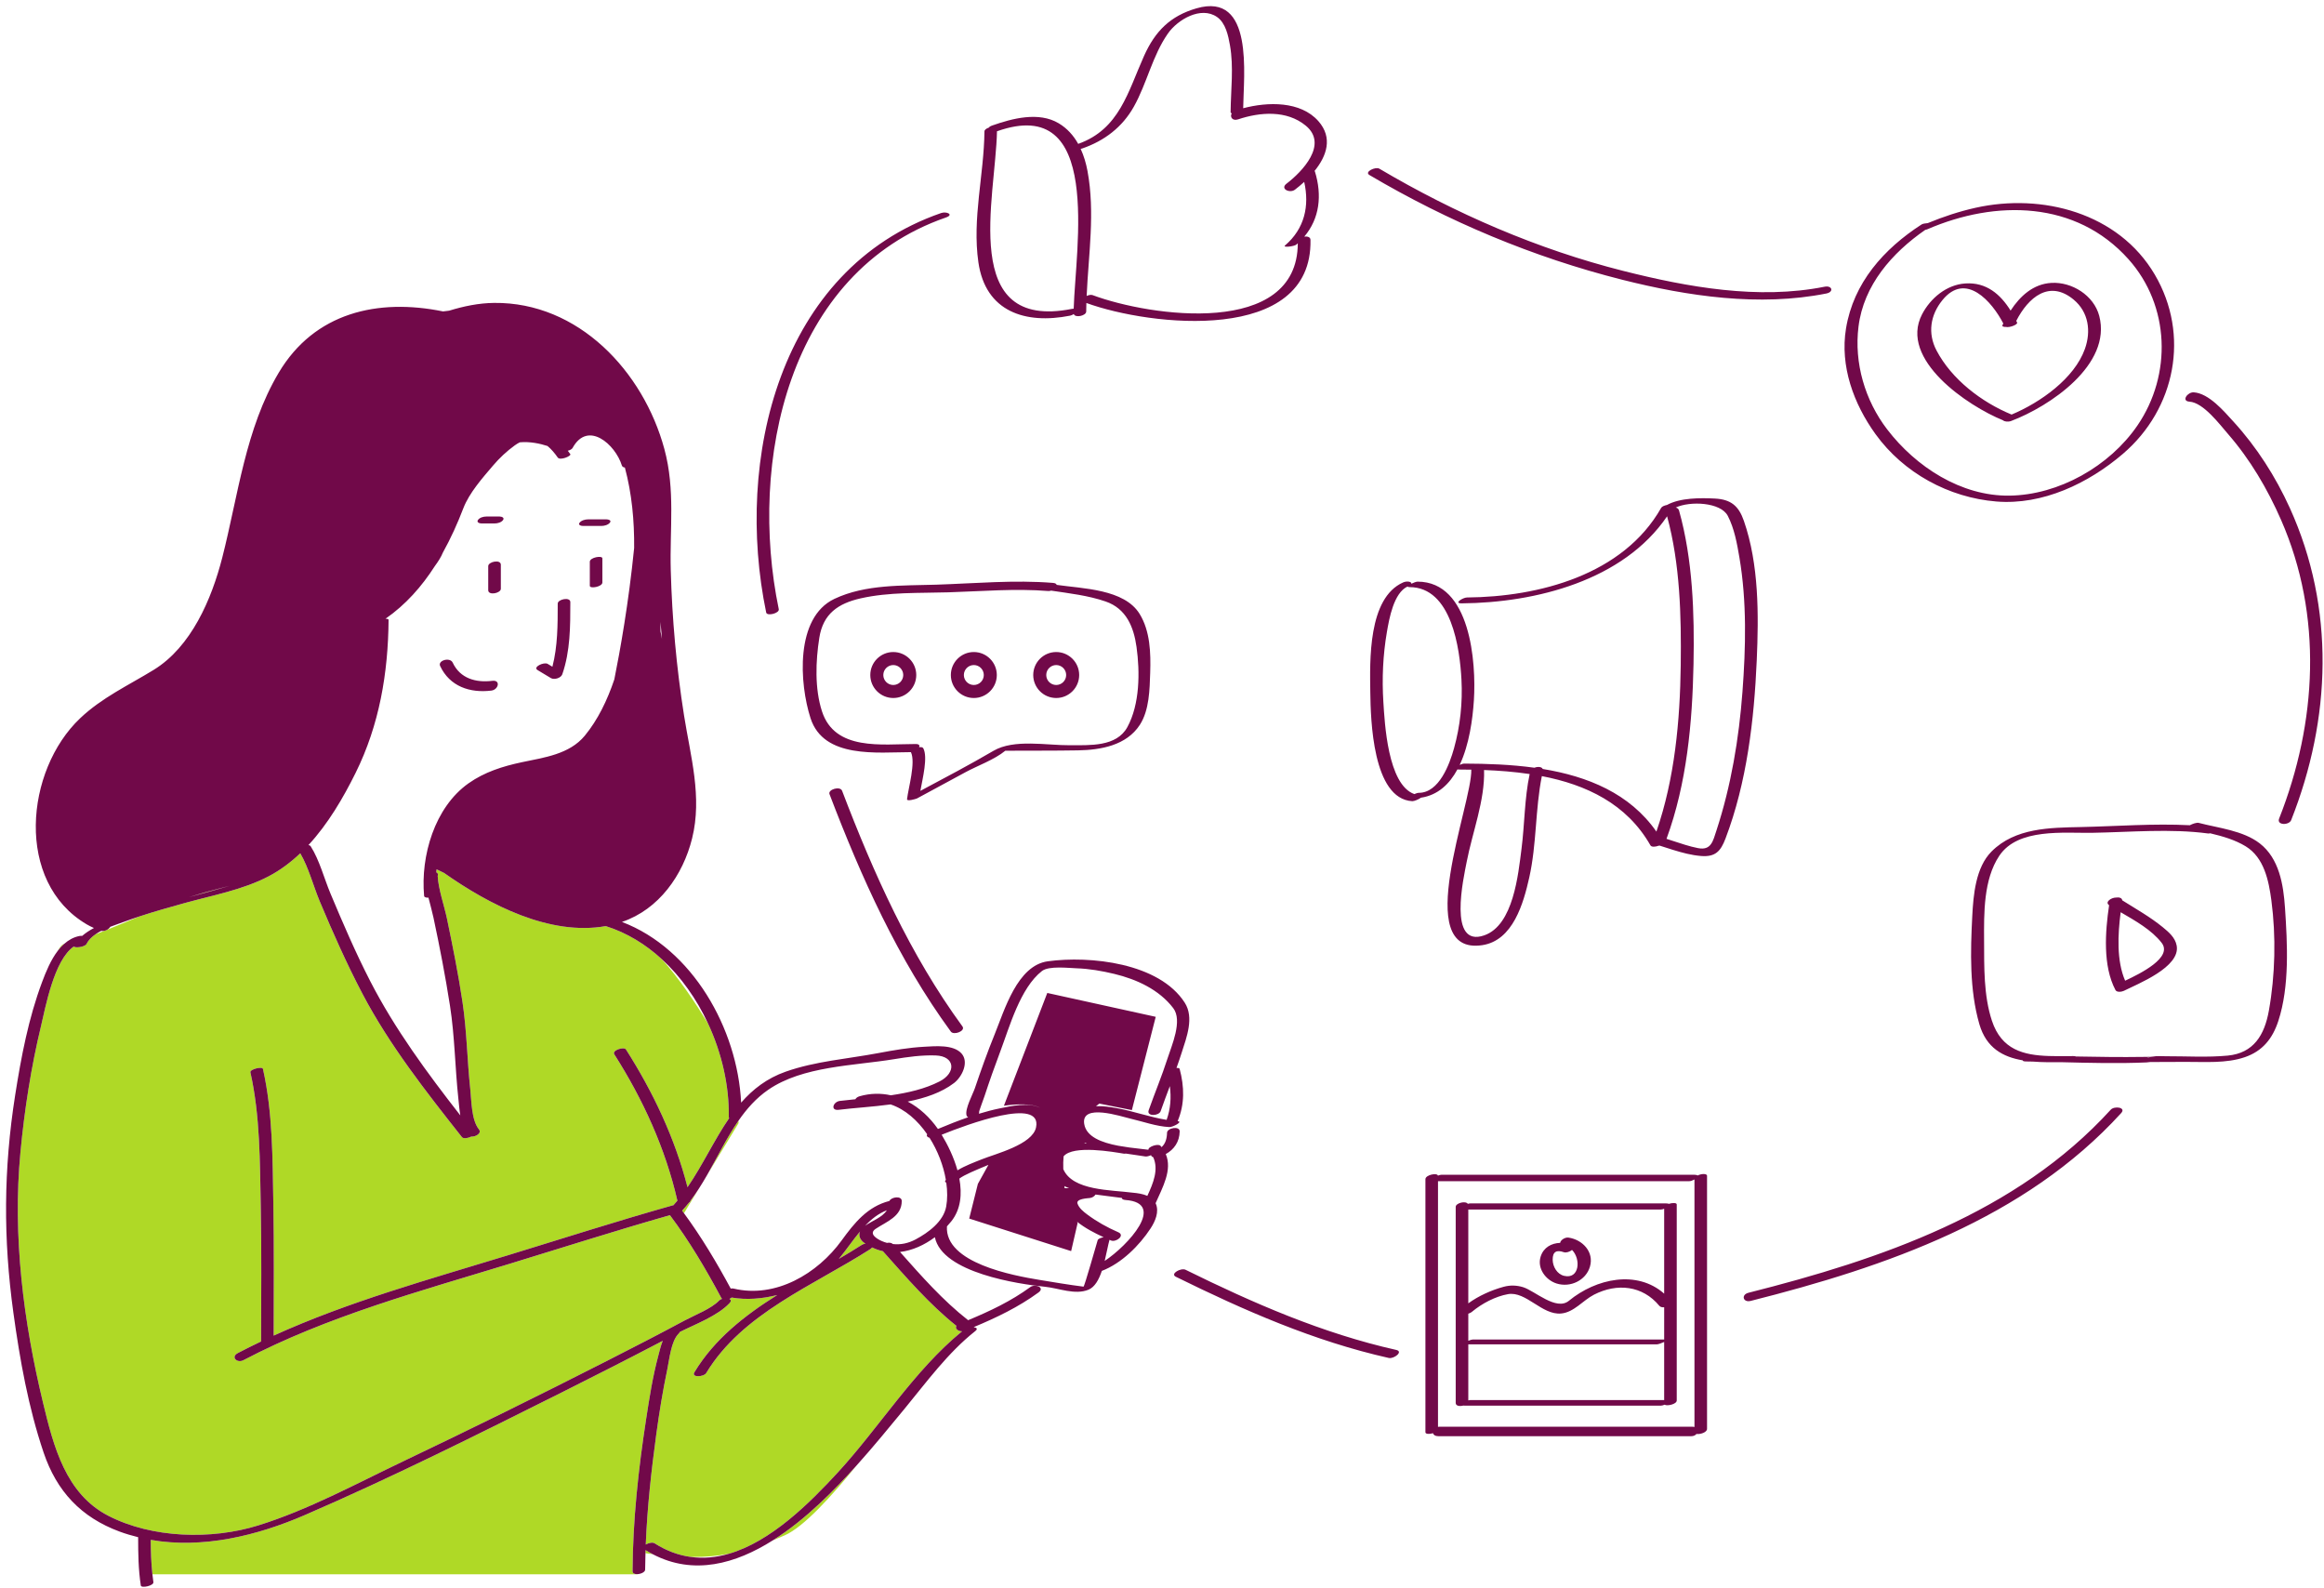 <svg width="360" height="246" viewBox="0 0 360 246" fill="none" xmlns="http://www.w3.org/2000/svg">
<path d="M99.997 240.083C100.365 240.313 100.735 240.519 101.103 240.713C100.649 240.656 100.271 240.605 99.987 240.563C99.992 240.403 99.992 240.243 99.997 240.083ZM9.939 146.193C9.631 146.255 9.309 146.605 8.973 147.233C9.267 146.851 9.59 146.503 9.939 146.193ZM97.988 243.354C98.027 235.482 98.891 227.563 100.089 219.79C100.592 216.525 101.105 213.226 101.96 210.03C102.157 209.296 102.345 208.443 102.658 207.67C97.477 210.38 92.267 213.033 87.038 215.648C73.887 222.226 60.692 228.829 47.19 234.667C39.803 237.862 31.394 239.903 23.352 238.499C23.362 240.283 23.413 242.062 23.609 243.833H98.73L98.736 243.809C98.333 243.827 97.986 243.702 97.988 243.354ZM148.158 205.352C143.914 201.97 140.377 197.822 136.765 193.787C136.197 193.664 135.637 193.469 135.086 193.205C135.03 193.294 134.932 193.39 134.772 193.493C126.034 199.094 114.979 203.405 109.399 212.657C109.027 213.274 107.054 213.393 107.566 212.543C110.661 207.41 115.341 203.757 120.402 200.574C118.064 201.168 115.635 201.36 113.328 200.965C113.232 201.051 113.117 201.126 112.99 201.184C113.232 201.298 113.31 201.515 113.004 201.838C111.141 203.812 107.773 205.061 105.307 206.298C105.282 206.372 105.224 206.457 105.125 206.555C103.945 207.715 103.683 210.59 103.365 212.107C102.67 215.413 102.124 218.75 101.669 222.097C100.897 227.77 100.262 233.492 100.033 239.222C100.45 238.973 101.091 238.834 101.389 239.024C103.263 240.22 105.136 240.884 106.99 241.141C107.148 241.143 107.308 241.146 107.466 241.146C109.222 241.146 110.979 241.018 112.9 240.652C119.404 238.762 125.356 232.871 129.787 228.053C136.229 221.044 141.612 212.248 149.035 206.192C148.404 206.206 147.881 205.756 148.158 205.352ZM33.775 137.664C32.385 138.012 30.842 138.461 29.26 138.959C31.371 138.385 33.483 137.813 35.582 137.195C34.984 137.357 34.382 137.512 33.775 137.664ZM106.686 186.316C106.36 186.726 106.022 187.123 105.666 187.504C105.764 187.636 105.854 187.774 105.951 187.907L108.289 184.047C107.872 184.697 107.437 185.333 106.974 185.939C106.96 186.078 106.849 186.207 106.686 186.316ZM114.41 173.95C114.41 173.95 114.402 173.82 114.386 173.588C112.559 176.226 111.115 179.238 109.484 182.076L114.41 173.95ZM39.974 236.269C47.718 233.868 55.164 229.807 62.457 226.332C73.049 221.285 83.576 216.098 94.03 210.772C98.05 208.725 102.067 206.666 106.04 204.528C107.644 203.666 110.203 202.699 111.415 201.415C111.517 201.306 111.678 201.226 111.861 201.17C111.809 201.128 111.763 201.078 111.73 201.017C109.367 196.596 106.79 192.226 103.775 188.208C95.464 190.572 87.247 193.198 78.987 195.724C65.049 199.985 50.666 203.866 37.702 210.669C36.736 211.175 35.672 210.179 36.85 209.561C38.035 208.939 39.236 208.349 40.444 207.773C40.45 200.792 40.532 193.811 40.391 186.83C40.254 179.97 40.305 172.807 38.787 166.078C38.681 165.609 40.637 165.124 40.734 165.557C42.251 172.28 42.217 179.453 42.339 186.309C42.461 193.161 42.4 200.011 42.392 206.863C54.007 201.585 66.497 198.155 78.64 194.431C87.144 191.823 95.606 189.117 104.169 186.699C104.213 186.687 104.264 186.683 104.312 186.674C104.522 186.44 104.729 186.202 104.93 185.96C103.076 177.867 99.606 170.278 95.155 163.286C94.764 162.671 96.659 162.063 96.971 162.553C101.182 169.167 104.546 176.281 106.497 183.875C108.854 180.444 110.632 176.55 112.946 173.186C112.911 173.125 112.888 173.055 112.89 172.969C112.971 168.22 111.827 163.135 109.669 158.504C107.758 155.383 105.18 151.496 102.537 148.574C100.013 146.255 97.091 144.454 93.831 143.435C85.184 144.977 75.851 140.176 68.79 135.202C68.351 134.989 67.958 134.798 67.627 134.637C67.615 134.791 67.593 134.942 67.585 135.097C67.865 135.255 67.904 135.458 67.799 135.653C67.892 137.67 68.808 140.234 69.24 142.303C70.14 146.599 71.003 150.911 71.651 155.253C72.324 159.763 72.365 164.251 72.853 168.77C73.037 170.468 73.016 173.469 74.184 174.909C74.662 175.499 73.725 176.085 72.994 176.037C72.511 176.289 71.778 176.402 71.557 176.121C66.02 169.114 60.317 161.857 56.151 153.932C53.702 149.272 51.565 144.451 49.529 139.599C48.547 137.261 47.814 134.379 46.511 132.16C45.047 133.548 43.438 134.762 41.649 135.704C37.587 137.842 32.84 138.682 28.451 139.909C26.116 140.561 23.772 141.214 21.468 141.98C20.504 142.393 18.607 143.196 16.614 143.991C16.476 144.074 16.323 144.135 16.166 144.169C15.707 144.352 15.247 144.53 14.794 144.702C14.194 145.118 13.695 145.606 13.399 146.201C13.154 146.695 11.492 146.867 11.462 146.576C8.363 148.645 7.02 156.142 6.361 158.877C4.814 165.294 3.795 171.853 3.168 178.421C1.928 191.419 3.619 204.641 6.675 217.305C8.289 223.992 10.159 231.37 16.797 234.778C23.573 238.257 32.74 238.512 39.974 236.269ZM134.066 192.623C134.014 192.588 133.961 192.562 133.91 192.526C133.195 192.019 132.96 191.357 133.221 190.739C132.097 192.089 131.076 193.608 129.948 194.973C131.167 194.258 132.368 193.535 133.531 192.79C133.677 192.696 133.867 192.643 134.066 192.623ZM126.987 232.849C124.794 234.897 122.338 236.916 119.712 238.575C120.314 238.332 120.932 238.073 121.577 237.787C124.547 236.466 128.814 231.742 132.706 226.957C130.876 228.997 128.987 230.981 126.987 232.849Z" fill="#AFD926"/>
<path d="M309.242 77.674C316.423 78.263 323.511 74.86 328.851 70.292C337.012 63.311 339.261 51.839 333.785 42.527C328.167 32.973 316.335 29.878 306.013 32.183C303.469 32.752 301.024 33.563 298.623 34.555C298.242 34.578 297.831 34.656 297.661 34.766C291.795 38.559 287.121 43.801 285.957 50.871C284.996 56.704 287.146 62.552 290.522 67.231C294.871 73.258 301.881 77.071 309.242 77.674ZM287.892 50.581C288.688 44.16 293.097 39.156 298.232 35.603C298.347 35.583 298.461 35.552 298.57 35.505C309.166 30.925 321.591 31.058 329.716 40.151C336.147 47.35 336.468 58.049 331.102 65.897C326.777 72.221 318.905 76.666 311.28 76.766C303.777 76.864 296.772 72.29 292.343 66.516C288.885 62.007 287.193 56.222 287.892 50.581ZM310.286 65.099C310.469 65.295 311.057 65.382 311.53 65.204C317.504 62.95 327.158 56.482 325.186 48.936C324.35 45.739 320.938 43.633 317.776 43.815C314.953 43.977 312.915 45.865 311.451 48.105C309.885 45.589 307.708 43.69 304.447 43.901C301.526 44.09 299.025 46.195 297.731 48.694C294.115 55.683 304.832 62.892 310.286 65.099ZM300.88 46.498C304.519 42.003 308.593 46.753 310.321 50.102C310.279 50.188 310.235 50.274 310.194 50.36C310.096 50.563 310.368 50.647 310.737 50.636C311.299 50.78 312.603 50.261 312.46 49.959C312.417 49.87 312.372 49.783 312.329 49.695C314.192 46.063 317.445 43.271 321.217 46.404C323.559 48.349 323.93 51.316 322.967 54.029C321.339 58.614 316.071 62.337 311.607 64.208C306.942 62.289 302.323 58.746 299.979 54.285C298.574 51.616 299.021 48.793 300.88 46.498ZM84.83 102.82C85.082 102.961 85.326 103.114 85.571 103.264C86.393 100.083 86.393 96.767 86.395 93.484C86.396 92.809 88.347 92.404 88.347 93.255C88.345 97.021 88.347 100.833 87.103 104.433C86.903 105.012 85.879 105.325 85.356 105.034C84.652 104.641 83.992 104.185 83.287 103.791C82.458 103.327 84.245 102.492 84.83 102.82ZM77.583 87.464C77.583 88.706 77.583 89.948 77.583 91.19C77.583 91.886 75.629 92.282 75.629 91.41C75.629 90.168 75.629 88.926 75.629 87.684C75.629 86.988 77.583 86.591 77.583 87.464ZM93.312 86.484C93.312 87.726 93.312 88.969 93.312 90.21C93.312 90.891 91.365 91.225 91.365 90.732C91.365 89.49 91.365 88.248 91.365 87.006C91.364 86.326 93.312 85.992 93.312 86.484ZM89.782 80.955C90.059 80.596 90.641 80.442 91.072 80.442C92.038 80.442 93.004 80.442 93.97 80.442C94.24 80.442 94.762 80.578 94.48 80.944C94.203 81.302 93.62 81.457 93.189 81.457C92.223 81.457 91.257 81.457 90.291 81.457C90.02 81.458 89.5 81.321 89.782 80.955ZM74.046 80.526C74.316 80.15 74.897 80.001 75.333 80.001C76.023 80.001 76.713 80.001 77.403 80.001C77.697 80.001 78.193 80.171 77.923 80.546C77.653 80.922 77.071 81.07 76.636 81.07C75.946 81.07 75.256 81.07 74.566 81.07C74.272 81.07 73.776 80.9 74.046 80.526ZM68.18 103.152C67.775 102.29 69.706 101.733 70.127 102.631C71.286 105.099 73.734 105.761 76.266 105.448C77.587 105.286 77.225 106.822 76.116 106.959C72.791 107.369 69.664 106.314 68.18 103.152ZM182.739 175.239C182.756 174.333 180.794 174.702 180.781 175.442C180.766 176.308 180.537 177.149 179.929 177.668C179.875 177.601 179.831 177.533 179.773 177.467C179.416 177.062 177.805 177.619 177.9 178.076C177.069 177.967 176.021 177.869 174.916 177.722C174.409 177.638 173.832 177.542 173.196 177.449C170.653 176.966 168.261 176.072 167.949 174.069C167.447 170.831 173.681 172.924 175.126 173.26C177.08 173.715 179.129 174.463 181.147 174.563C181.64 174.588 183.338 173.72 182.421 173.64C183.535 171.027 183.464 168.293 182.734 165.558C182.701 165.432 182.503 165.391 182.246 165.404C182.527 164.613 182.8 163.819 183.056 163.02C183.819 160.643 184.995 157.601 183.531 155.31C179.57 149.115 168.837 147.997 162.311 148.887C157.575 149.533 155.598 156.462 154.083 160.184C152.96 162.941 151.962 165.749 151.005 168.567C150.7 169.464 149.441 171.766 149.723 172.747C149.763 172.885 149.858 172.976 149.975 173.043C148.389 173.59 146.825 174.212 145.289 174.856C144.042 173.064 142.441 171.581 140.612 170.615C143.301 170.077 145.834 169.23 147.78 167.744C149.027 166.792 150.148 164.502 148.938 163.157C147.668 161.745 144.83 162.035 143.164 162.123C140.788 162.249 138.387 162.664 136.049 163.106C131.243 164.014 126.362 164.347 121.716 165.978C118.796 167.004 116.612 168.711 114.805 170.778C114.251 159.343 107.271 146.943 96.344 142.791C102.079 140.843 105.794 135.545 107.208 129.864C108.81 123.432 106.964 117.142 105.96 110.802C104.785 103.379 104.11 95.834 103.904 88.323C103.727 81.878 104.631 75.882 102.912 69.538C99.654 57.517 89.603 46.771 76.534 46.915C74.156 46.942 71.831 47.425 69.571 48.119C69.236 48.16 68.921 48.199 68.634 48.234C58.531 46.172 48.719 48.394 43.17 57.734C38.012 66.414 36.889 76.76 34.426 86.377C32.783 92.797 29.626 100.187 23.795 103.758C19.875 106.16 15.803 108.036 12.421 111.239C3.894 119.311 2.277 136.611 13.434 143.165C13.795 143.377 14.17 143.562 14.552 143.731C13.878 144.09 13.257 144.493 12.73 144.951C12.599 144.937 12.454 144.938 12.287 144.972C11.38 145.154 10.608 145.598 9.938 146.193C9.589 146.503 9.266 146.851 8.972 147.232C7.854 148.682 7.104 150.546 6.534 152.062C4.416 157.699 3.281 163.686 2.349 169.618C0.548 181.079 0.49 191.853 2.075 203.33C3.08 210.62 4.393 217.98 6.753 224.965C8.781 230.971 12.549 235.007 18.539 237.219C19.485 237.568 20.443 237.846 21.406 238.085C21.405 238.095 21.4 238.104 21.4 238.114C21.401 240.61 21.433 243.094 21.813 245.565C21.884 246.03 23.846 245.598 23.761 245.044C23.698 244.641 23.654 244.237 23.609 243.834C23.413 242.061 23.362 240.283 23.352 238.499C31.394 239.903 39.802 237.862 47.19 234.667C60.692 228.83 73.886 222.226 87.038 215.649C92.267 213.033 97.477 210.381 102.658 207.67C102.345 208.443 102.157 209.296 101.96 210.03C101.105 213.226 100.592 216.525 100.089 219.79C98.891 227.564 98.027 235.483 97.988 243.354C97.986 243.703 98.334 243.828 98.736 243.809C99.284 243.783 99.933 243.488 99.935 243.114C99.94 242.263 99.962 241.413 99.987 240.563C99.992 240.403 99.992 240.243 99.997 240.083C100.365 240.313 100.735 240.518 101.103 240.712C107.476 244.061 113.997 242.183 119.711 238.574C122.337 236.917 124.793 234.896 126.986 232.849C128.986 230.98 130.876 228.997 132.706 226.955C135.258 224.108 137.691 221.146 140.113 218.202C143.526 214.055 146.839 209.506 151.081 206.154C151.512 205.814 151.273 205.626 150.857 205.567C150.861 205.555 150.868 205.544 150.871 205.532C154.377 204.071 157.783 202.435 160.868 200.181C161.938 199.399 160.338 198.805 159.593 199.35C156.623 201.519 153.341 203.074 149.966 204.474C146.032 201.395 142.73 197.633 139.42 193.908C141.332 193.683 143.203 192.831 144.817 191.621C145.947 197.138 157.772 198.883 161.912 199.301C164.025 199.515 166.529 200.606 168.615 199.749C169.593 199.348 170.225 198.189 170.68 196.839C173.723 195.672 176.485 192.926 178.234 190.255C178.95 189.16 179.6 187.681 179.029 186.397C179.023 186.383 179.012 186.373 179.006 186.359C180.075 183.93 181.636 181.206 180.583 178.744C181.87 178.043 182.709 176.844 182.739 175.239ZM102.314 96.332C102.384 97.21 102.461 98.086 102.542 98.961L102.314 97.795V96.332ZM168.16 177.011C168.222 177.04 168.28 177.07 168.342 177.099C168.207 177.103 168.07 177.105 167.935 177.113C168.014 177.078 168.089 177.044 168.16 177.011ZM151.668 172.226C151.638 172.119 152.351 170.248 152.511 169.757C153.271 167.437 154.089 165.137 154.949 162.852C156.386 159.033 158.036 153.02 161.404 150.393C162.478 149.556 165.551 149.932 166.744 149.97C168.727 150.034 170.694 150.378 172.618 150.841C176.067 151.671 179.543 153.266 181.738 156.136C183.228 158.082 181.495 161.941 180.851 163.949C179.983 166.652 178.887 169.272 177.939 171.946C177.579 172.962 179.522 172.847 179.785 172.109C180.246 170.806 180.731 169.515 181.214 168.221C181.444 169.987 181.331 171.736 180.716 173.446C178.121 173.034 175.516 172.079 172.963 171.627C171.997 171.456 170.86 171.279 169.777 171.328L170.293 170.926L175.333 171.934L179.029 157.487L162.23 153.791L155.51 171.262C155.51 171.262 159.44 170.609 161.139 171.589C159.342 170.673 156.584 171.32 154.859 171.671C153.777 171.891 152.703 172.177 151.638 172.5C151.671 172.397 151.679 172.306 151.668 172.226ZM160.489 174.61C159.937 177.284 154.222 178.694 152.068 179.561C150.847 180.052 149.495 180.549 148.316 181.261C147.755 179.237 146.804 177.293 145.866 175.749C149.773 174.167 161.477 169.816 160.489 174.61ZM55.082 119.711C58.763 112.289 60.131 104.229 60.192 96.007C60.192 95.882 59.989 95.829 59.713 95.835C62.843 93.66 65.336 90.836 67.364 87.669C67.915 86.923 68.353 86.214 68.596 85.599C69.826 83.395 70.87 81.073 71.773 78.72C72.69 76.334 74.746 74.019 76.377 72.104C77.376 70.93 78.501 69.877 79.75 68.973C80.011 68.784 80.266 68.637 80.517 68.508C82.064 68.364 83.609 68.688 84.815 69.078C85.396 69.561 85.925 70.179 86.397 70.862C86.754 71.378 88.539 70.622 88.345 70.34C88.217 70.155 88.086 69.979 87.955 69.812C88.284 69.729 88.585 69.579 88.693 69.385C91.059 65.073 95.323 68.827 96.333 72.104C96.391 72.288 96.569 72.384 96.796 72.415C97.881 76.451 98.27 80.667 98.233 84.868C97.386 93.371 96.05 100.817 95.163 105.222C94.073 108.466 92.601 111.5 90.587 113.945C88.206 116.835 84.28 117.324 80.85 118.051C77.89 118.68 75.063 119.566 72.576 121.324C67.304 125.05 65.134 132.614 65.698 138.756C65.718 138.976 66.014 139.052 66.37 139.025C66.634 140.083 66.937 141.134 67.15 142.137C68.113 146.661 68.996 151.204 69.706 155.775C70.451 160.568 70.485 165.376 71.005 170.186C71.084 170.912 71.155 171.833 71.304 172.751C66.176 166.187 61.166 159.378 57.364 151.99C55.085 147.563 53.115 142.974 51.19 138.386C50.209 136.05 49.496 133.225 48.13 131.078C48.055 130.96 47.927 130.907 47.779 130.888C50.816 127.609 53.164 123.579 55.082 119.711ZM35.583 137.195C33.484 137.813 31.371 138.385 29.26 138.959C30.842 138.461 32.385 138.012 33.776 137.664C34.382 137.513 34.984 137.357 35.583 137.195ZM94.03 210.772C83.575 216.097 73.048 221.285 62.457 226.332C55.163 229.807 47.718 233.868 39.974 236.269C32.74 238.511 23.573 238.257 16.798 234.778C10.161 231.37 8.291 223.992 6.677 217.305C3.621 204.641 1.93 191.419 3.169 178.421C3.796 171.852 4.815 165.293 6.362 158.877C7.021 156.142 8.364 148.645 11.463 146.576C11.493 146.868 13.156 146.695 13.4 146.202C13.696 145.606 14.196 145.118 14.795 144.702C15.073 144.511 15.37 144.334 15.682 144.171C15.837 144.212 16.003 144.205 16.167 144.169C16.324 144.135 16.477 144.073 16.616 143.991C16.817 143.871 16.986 143.713 17.081 143.545C17.897 143.225 18.705 142.963 19.359 142.719C20.057 142.459 20.762 142.216 21.47 141.98C23.773 141.214 26.118 140.561 28.453 139.909C32.841 138.682 37.589 137.842 41.651 135.704C43.439 134.762 45.049 133.548 46.513 132.16C47.815 134.379 48.549 137.261 49.53 139.599C51.567 144.451 53.704 149.272 56.153 153.932C60.318 161.857 66.022 169.114 71.558 176.122C71.78 176.402 72.513 176.289 72.995 176.038C73.726 176.085 74.663 175.499 74.185 174.909C73.017 173.469 73.038 170.469 72.855 168.77C72.365 164.251 72.325 159.763 71.652 155.253C71.004 150.911 70.141 146.599 69.242 142.303C68.809 140.234 67.893 137.67 67.8 135.653C67.905 135.458 67.866 135.255 67.586 135.097C67.595 134.943 67.616 134.791 67.628 134.637C67.96 134.798 68.353 134.989 68.791 135.202C75.852 140.176 85.184 144.977 93.832 143.435C97.092 144.454 100.014 146.255 102.538 148.574C105.509 151.304 107.923 154.754 109.67 158.504C111.828 163.135 112.972 168.22 112.891 172.969C112.89 173.055 112.912 173.125 112.947 173.186C110.634 176.55 108.855 180.444 106.499 183.875C104.548 176.282 101.184 169.167 96.972 162.553C96.661 162.063 94.765 162.671 95.156 163.286C99.607 170.277 103.077 177.867 104.931 185.96C104.73 186.202 104.525 186.44 104.314 186.674C104.266 186.683 104.215 186.687 104.17 186.699C95.607 189.117 87.145 191.823 78.642 194.431C66.498 198.155 54.008 201.585 42.393 206.863C42.401 200.011 42.462 193.16 42.34 186.309C42.218 179.453 42.252 172.281 40.735 165.557C40.637 165.124 38.682 165.61 38.788 166.079C40.306 172.807 40.256 179.97 40.393 186.831C40.533 193.811 40.452 200.792 40.445 207.773C39.238 208.349 38.037 208.939 36.852 209.561C35.674 210.18 36.737 211.176 37.703 210.669C50.667 203.866 65.051 199.985 78.988 195.724C87.248 193.198 95.465 190.572 103.776 188.208C106.791 192.226 109.368 196.596 111.731 201.017C111.765 201.079 111.81 201.128 111.862 201.17C111.679 201.226 111.518 201.306 111.416 201.415C110.205 202.699 107.646 203.666 106.042 204.528C102.067 206.667 98.05 208.725 94.03 210.772ZM133.91 192.526C133.961 192.562 134.014 192.588 134.066 192.623C133.867 192.644 133.677 192.697 133.53 192.791C132.368 193.536 131.167 194.259 129.947 194.974C131.075 193.608 132.096 192.09 133.22 190.74C132.96 191.357 133.195 192.019 133.91 192.526ZM129.786 228.053C125.355 232.872 119.403 238.762 112.9 240.652C110.969 241.213 108.991 241.419 106.989 241.141C105.135 240.884 103.262 240.22 101.389 239.024C101.091 238.834 100.45 238.973 100.032 239.222C100.262 233.492 100.895 227.771 101.668 222.097C102.124 218.751 102.669 215.413 103.364 212.107C103.683 210.591 103.945 207.715 105.125 206.555C105.223 206.458 105.281 206.372 105.307 206.298C107.773 205.061 111.14 203.812 113.003 201.838C113.309 201.515 113.232 201.298 112.989 201.184C113.116 201.126 113.231 201.052 113.328 200.965C115.635 201.36 118.063 201.168 120.401 200.574C115.341 203.757 110.661 207.41 107.566 212.543C107.052 213.393 109.026 213.274 109.398 212.657C114.978 203.405 126.034 199.094 134.771 193.494C134.932 193.391 135.029 193.295 135.086 193.205C135.636 193.469 136.196 193.664 136.765 193.787C140.376 197.822 143.914 201.97 148.158 205.352C147.88 205.756 148.403 206.206 149.033 206.192C141.612 212.248 136.229 221.044 129.786 228.053ZM141.833 191.964C140.704 192.566 139.511 192.815 138.317 192.681C138.098 192.474 137.74 192.433 137.391 192.5C137.116 192.421 136.842 192.329 136.569 192.207C135.81 191.867 134.516 191.077 135.643 190.325C137.33 189.2 139.696 188.412 139.686 186.009C139.682 185.156 138.059 185.381 137.772 186.007C134.398 186.867 132.364 189.379 130.365 192.134C126.662 197.236 120.177 201.147 113.612 199.571C113.489 199.541 113.345 199.549 113.195 199.579C111.026 195.556 108.662 191.594 105.952 187.906C105.854 187.774 105.766 187.636 105.667 187.504C106.022 187.123 106.36 186.725 106.686 186.316C106.849 186.206 106.961 186.078 106.976 185.938C107.439 185.331 107.873 184.696 108.291 184.047C108.704 183.405 109.101 182.746 109.485 182.076C111.116 179.238 112.56 176.225 114.387 173.588C115.669 171.736 117.14 170.069 119.006 168.785C124.351 165.104 132.224 165.077 138.473 164.051C140.606 163.701 142.779 163.393 144.945 163.469C147.958 163.576 148.171 166.15 145.534 167.5C143.283 168.651 140.666 169.252 137.993 169.641C136.463 169.301 134.837 169.313 133.166 169.786C132.812 169.887 132.606 170.065 132.504 170.253C131.686 170.334 130.883 170.416 130.106 170.511C129.045 170.641 128.59 172.052 129.92 171.888C132.311 171.595 135.143 171.433 137.957 171.054C140.192 171.794 142.142 173.521 143.631 175.683C143.459 175.921 143.658 176.134 143.99 176.222C145.258 178.221 146.143 180.528 146.52 182.742C146.511 182.752 146.501 182.76 146.493 182.771C146.321 182.976 146.392 183.104 146.584 183.169C146.768 184.475 146.776 185.739 146.57 186.876C146.145 189.211 143.775 190.926 141.833 191.964ZM134.01 189.848C134.985 188.816 136.067 187.953 137.376 187.447C136.686 188.554 135.108 189.064 134.01 189.848ZM170.037 192.078C169.865 192.606 167.986 199.297 167.84 199.278C165.564 198.993 163.261 198.602 160.995 198.228C156.992 197.568 146.342 195.627 146.686 189.944C146.923 189.687 147.152 189.424 147.368 189.153C148.849 187.287 149.046 184.911 148.608 182.543C149.387 181.953 151.116 181.241 153.111 180.417L151.479 183.358L150.135 188.733L165.926 193.773L166.933 189.405L166.839 189.218C168.057 190.202 169.543 190.973 170.959 191.62C170.53 191.701 170.108 191.863 170.037 192.078ZM164.884 183.703C165.126 183.83 165.37 183.94 165.606 184.03H164.918C164.918 184.03 164.904 183.904 164.884 183.703ZM171.122 195.292C171.421 194.065 171.635 192.857 171.866 192.026C171.938 192.058 172.014 192.092 172.086 192.123C172.869 192.464 174.348 191.341 173.22 190.849C171.528 190.114 169.884 189.198 168.406 188.092C167.833 187.664 167.144 187.114 166.91 186.411C166.661 185.66 168.465 185.594 168.832 185.548C169.229 185.499 169.541 185.27 169.707 185.012C171.063 185.21 172.433 185.343 173.782 185.537C173.784 185.699 173.942 185.828 174.351 185.858C180.749 186.327 174.716 192.92 171.122 195.292ZM177.732 185.216C177.034 184.91 176.208 184.79 175.494 184.727C172.085 184.282 166.149 184.431 164.71 181.079C164.688 180.366 164.696 179.657 164.758 179.092C166.244 177.292 172.515 178.422 174.103 178.684C174.173 178.695 174.275 178.686 174.389 178.665C175.717 178.876 176.844 179.012 177.42 179.116C177.611 179.151 177.976 179.057 178.303 178.917C178.349 179.083 178.479 179.178 178.638 179.227C179.516 181.132 178.638 183.262 177.732 185.216ZM155.728 116.274C159.482 116.251 163.236 116.283 166.989 116.217C170.543 116.155 174.497 115.449 176.564 112.269C178.037 110.002 178.088 106.781 178.172 104.186C178.269 101.141 178.177 97.757 176.536 95.088C174.16 91.224 167.732 91.176 163.683 90.586C163.646 90.432 163.478 90.311 163.105 90.28C157.166 89.794 151 90.36 145.058 90.555C139.846 90.726 134.087 90.464 129.254 92.754C123.13 95.655 123.833 105.902 125.557 111.237C127.599 117.553 135.938 116.501 141.108 116.494C141.87 118.111 140.704 122.056 140.505 123.782C140.461 124.17 141.926 123.729 142.044 123.666C144.556 122.316 147.065 120.959 149.57 119.596C151.373 118.614 154.033 117.667 155.728 116.274ZM143.019 115.887C142.929 115.722 142.669 115.689 142.367 115.728C142.499 115.464 142.399 115.235 141.836 115.235C136.595 115.241 129.325 116.347 127.324 110.157C126.186 106.636 126.348 102.372 126.918 98.767C127.505 95.056 129.84 93.465 133.303 92.678C137.719 91.675 142.441 91.879 146.938 91.739C152.034 91.581 157.296 91.123 162.388 91.54C162.528 91.552 162.679 91.525 162.824 91.477C165.66 91.898 168.554 92.227 171.265 93.158C174.459 94.255 175.62 97.091 176.055 100.206C176.599 104.114 176.565 109.061 174.641 112.603C172.953 115.709 168.784 115.402 165.739 115.425C162.126 115.453 157.089 114.419 153.894 116.288C150.183 118.459 146.368 120.467 142.57 122.492C142.928 120.517 143.754 117.251 143.019 115.887ZM138.373 100.988C136.411 100.988 134.813 102.584 134.813 104.548C134.813 106.511 136.411 108.108 138.373 108.108C140.337 108.108 141.934 106.511 141.934 104.548C141.934 102.585 140.337 100.988 138.373 100.988ZM138.373 106.092C137.522 106.092 136.829 105.399 136.829 104.548C136.829 103.697 137.522 103.004 138.373 103.004C139.225 103.004 139.918 103.697 139.918 104.548C139.918 105.399 139.225 106.092 138.373 106.092ZM150.852 108.108C152.814 108.108 154.412 106.511 154.412 104.548C154.412 102.585 152.814 100.988 150.852 100.988C148.888 100.988 147.291 102.584 147.291 104.548C147.291 106.511 148.888 108.108 150.852 108.108ZM150.852 103.004C151.703 103.004 152.396 103.697 152.396 104.548C152.396 105.399 151.703 106.092 150.852 106.092C150 106.092 149.307 105.399 149.307 104.548C149.307 103.697 150 103.004 150.852 103.004ZM163.612 108.108C165.575 108.108 167.171 106.511 167.171 104.548C167.171 102.585 165.575 100.988 163.612 100.988C161.649 100.988 160.053 102.584 160.053 104.548C160.053 106.511 161.649 108.108 163.612 108.108ZM163.612 103.004C164.463 103.004 165.155 103.697 165.155 104.548C165.155 105.399 164.463 106.092 163.612 106.092C162.761 106.092 162.069 105.399 162.069 104.548C162.069 103.697 162.761 103.004 163.612 103.004ZM350.043 130.624C347.46 128.627 343.636 128.248 340.578 127.446C340.303 127.374 339.64 127.584 339.22 127.814C333.63 127.521 327.839 127.978 322.351 128.094C317.538 128.195 312.163 128.21 308.5 131.881C306.034 134.352 305.683 138.626 305.514 141.888C305.231 147.361 305.073 153.299 306.612 158.619C307.683 162.318 310.274 163.71 313.324 164.226C313.331 164.325 313.47 164.397 313.83 164.401C314.184 164.405 314.541 164.413 314.896 164.419C316.347 164.538 317.856 164.525 319.323 164.514C323.715 164.624 328.114 164.739 332.493 164.55C332.702 164.541 332.913 164.518 333.122 164.483C333.131 164.485 333.146 164.487 333.171 164.487C334.966 164.479 336.761 164.475 338.556 164.466C341.557 164.45 344.834 164.729 347.727 163.74C350.483 162.798 352.034 160.862 352.925 158.129C354.685 152.734 354.329 146.174 353.958 140.616C353.717 137.021 353.065 132.959 350.043 130.624ZM333.261 163.682C332.601 163.858 332.102 163.795 333.385 163.661C333.345 163.67 333.302 163.671 333.261 163.682ZM351.459 156.541C350.783 160.3 349.113 163.111 345.077 163.494C341.93 163.793 338.67 163.582 335.512 163.593C334.848 163.595 334.106 163.518 333.438 163.652C332.978 163.692 332.51 163.686 332.05 163.694C328.56 163.748 325.069 163.695 321.579 163.63C321.497 163.592 321.369 163.569 321.168 163.569C320.35 163.57 319.532 163.58 318.726 163.578C318.268 163.57 317.812 163.564 317.354 163.556C313.473 163.424 310.051 162.603 308.56 158.097C307.267 154.191 307.363 149.743 307.345 145.686C307.325 141.464 307.239 136.22 309.704 132.539C312.602 128.213 319.713 129.061 324.137 128.985C329.985 128.885 336.236 128.311 342.051 129.091C342.13 129.102 342.241 129.088 342.366 129.06C344.291 129.519 346.206 130.065 347.868 131.079C350.725 132.822 351.442 136.399 351.849 139.459C352.581 144.987 352.445 151.06 351.459 156.541ZM335.028 143.609C333.097 142.027 330.864 140.775 328.748 139.443C328.712 139.063 328.259 138.943 327.795 139.014C327.03 139.012 326.008 139.72 326.711 140.199C326.102 144.326 325.717 149.592 327.695 153.336C327.909 153.742 328.699 153.613 329.01 153.456C331.078 152.408 337.814 149.795 337.177 146.447C336.943 145.208 335.96 144.372 335.028 143.609ZM329.196 151.892C327.853 148.805 328.057 144.73 328.503 141.286C330.79 142.623 333.293 144.022 334.847 146.02C336.604 148.279 331.635 150.747 329.196 151.892ZM262.96 182.066C262.895 181.996 262.747 181.949 262.469 181.949C249.406 181.949 236.341 181.949 223.278 181.949C223.128 181.949 222.936 182.003 222.746 182.084C222.66 181.607 220.806 181.95 220.806 182.638C220.806 195.702 220.806 208.766 220.806 221.829C220.806 222.13 221.435 222.147 221.978 221.977C222.049 222.234 222.309 222.439 222.803 222.439C235.866 222.439 248.93 222.439 261.994 222.439C262.351 222.439 262.629 222.292 262.802 222.092C263.355 222.188 264.43 221.851 264.43 221.307C264.43 208.244 264.43 195.18 264.43 182.116C264.43 181.731 263.536 181.772 262.96 182.066ZM262.482 221.015C262.386 220.991 262.281 220.974 262.157 220.974C249.093 220.974 236.029 220.974 222.966 220.974C222.892 220.974 222.821 220.982 222.754 220.993C222.754 208.31 222.754 195.626 222.754 182.943C235.73 182.943 248.706 182.943 261.682 182.943C261.905 182.943 262.217 182.828 262.482 182.676C262.482 195.456 262.482 208.235 262.482 221.015ZM258.513 186.454C258.433 186.413 258.302 186.388 258.093 186.388C247.972 186.388 237.85 186.388 227.729 186.388C227.629 186.388 227.506 186.414 227.377 186.455C227.033 185.942 225.497 186.328 225.497 186.922C225.497 197.044 225.497 207.165 225.497 217.287C225.497 217.769 226.128 217.843 226.673 217.695C226.742 217.704 226.819 217.71 226.918 217.71C237.04 217.71 247.161 217.71 257.282 217.71C257.433 217.71 257.65 217.65 257.865 217.562C258.22 217.814 259.736 217.492 259.736 216.91C259.736 206.788 259.736 196.667 259.736 186.545C259.737 186.273 259.068 186.275 258.513 186.454ZM257.789 216.845C247.773 216.845 237.756 216.845 227.739 216.845C227.658 216.845 227.556 216.864 227.447 216.894C227.447 214 227.447 211.106 227.447 208.213C237.189 208.213 246.933 208.213 256.675 208.213C256.862 208.213 257.401 208.031 257.788 207.846C257.789 210.846 257.789 213.846 257.789 216.845ZM257.789 207.464C247.908 207.464 238.026 207.464 228.145 207.464C228.019 207.464 227.737 207.546 227.447 207.656C227.447 206.259 227.447 204.862 227.447 203.465C227.618 203.414 227.781 203.338 227.919 203.245C227.919 203.246 227.919 203.248 227.919 203.249C227.929 203.24 227.939 203.233 227.949 203.224C227.981 203.201 228.009 203.178 228.037 203.154C229.576 201.88 231.647 200.786 233.594 200.44C236.389 199.945 238.863 203.716 241.833 203.437C243.829 203.25 245.197 201.406 246.917 200.522C250.486 198.69 254.437 199.096 257.039 202.246C257.198 202.438 257.485 202.499 257.79 202.473C257.789 204.137 257.789 205.801 257.789 207.464ZM257.789 200.364C253.578 196.646 247.245 198.002 243.031 201.468C241.071 203.078 237.757 199.928 235.946 199.364C234.948 199.054 233.924 199.025 232.904 199.305C231.023 199.819 229.07 200.691 227.447 201.863C227.447 197.02 227.447 192.177 227.447 187.332C237.396 187.332 247.345 187.332 257.293 187.332C257.429 187.332 257.608 187.285 257.789 187.214C257.789 191.597 257.789 195.98 257.789 200.364ZM242.975 191.682C242.406 191.598 241.705 192.097 241.677 192.498C240.338 192.543 239.1 193.194 238.651 194.637C238.085 196.46 239.448 198.262 241.124 198.791C243.243 199.46 245.665 198.324 246.29 196.186C246.966 193.879 245.114 191.997 242.975 191.682ZM242.282 197.603C241.196 197.343 240.53 196.171 240.518 195.114C240.504 193.83 241.145 193.557 242.245 193.942C242.606 194.068 243.177 193.871 243.518 193.592C244.928 195.02 244.661 198.174 242.282 197.603ZM270.136 80.671C269.334 78.361 268.14 77.342 265.631 77.216C263.394 77.103 260.28 77.085 258.222 78.21C257.829 78.289 257.448 78.441 257.326 78.656C251.442 89.031 238.4 92.447 227.232 92.539C226.634 92.544 225.119 93.459 226.423 93.449C237.889 93.354 251.464 89.927 258.243 79.965C260.258 87.379 260.449 95.364 260.355 102.992C260.248 111.62 259.426 120.589 256.585 128.799C252.445 122.869 245.921 120.238 238.976 119.1C238.824 118.746 238.201 118.709 237.694 118.906C234.057 118.406 230.34 118.277 226.818 118.267C226.632 118.266 226.361 118.352 226.113 118.473C227.597 115.326 228.126 111.368 228.313 108.461C228.688 102.637 227.804 90.091 219.587 90.086C219.4 90.086 218.972 90.239 218.615 90.413C218.728 90.097 217.946 89.946 217.361 90.204C211.886 92.62 212.198 102.363 212.267 107.25C212.325 111.373 212.606 123.73 218.762 124.088C219.053 124.104 219.77 123.809 220.116 123.548C222.74 123.156 224.536 121.434 225.762 119.169C225.832 119.18 225.911 119.186 226.012 119.187C226.639 119.188 227.272 119.195 227.91 119.207C228.08 124.421 218.505 148.041 229.596 146.391C234.386 145.679 236.007 139.862 236.894 135.893C238.048 130.737 237.809 125.356 238.84 120.206C245.681 121.523 251.979 124.467 255.661 130.927C255.832 131.228 256.442 131.167 256.937 130.986C256.989 130.985 257.04 130.979 257.091 130.972C257.789 131.189 258.482 131.42 259.18 131.636C260.588 132.073 262.022 132.457 263.495 132.577C265.732 132.758 266.548 131.827 267.288 129.878C270.6 121.165 271.726 111.521 272.129 102.267C272.436 95.206 272.482 87.434 270.136 80.671ZM225.238 115.892C224.549 118.373 222.921 122.79 219.79 122.793C219.615 122.793 219.342 122.875 219.09 122.989C214.951 121.529 214.494 111.891 214.292 108.749C214.058 105.115 214.225 101.437 214.844 97.849C215.194 95.823 215.893 91.814 218.054 90.83C218.048 90.892 218.124 90.933 218.337 90.933C224.861 90.938 226.135 100.448 226.388 105.264C226.576 108.832 226.195 112.451 225.238 115.892ZM235.69 131.469C235.184 135.413 234.441 143.289 229.925 144.867C224.228 146.858 226.733 135.896 227.195 133.496C228.072 128.936 230.037 123.961 229.89 119.262C232.232 119.351 234.612 119.536 236.954 119.885C236.145 123.654 236.18 127.655 235.69 131.469ZM269.915 107.173C269.37 114.422 268.156 121.692 265.893 128.61C265.344 130.289 265.069 131.751 263.034 131.359C261.691 131.101 260.38 130.641 259.08 130.222C258.777 130.124 258.466 130.014 258.152 129.921C261.301 121.318 262.153 111.965 262.334 102.867C262.49 95.023 262.226 86.673 260.093 79.072C260.021 78.814 259.824 78.668 259.583 78.606C261.804 77.57 266.549 77.775 267.648 79.904C268.666 81.878 269.078 84.191 269.446 86.358C270.605 93.185 270.432 100.296 269.915 107.173ZM165.756 48.892C165.967 48.85 166.167 48.755 166.333 48.638C166.561 49.285 168.253 48.899 168.259 48.256C168.263 47.813 168.272 47.369 168.285 46.926C178.182 50.538 203.332 53.35 203 37.146C202.99 36.709 202.519 36.581 202.042 36.645C204.42 33.831 204.819 30.245 203.69 26.568C203.679 26.534 203.656 26.507 203.627 26.484C205.501 24.175 206.514 21.347 204.215 18.751C201.457 15.637 196.393 15.754 192.576 16.764C192.635 11.64 194.291 -1.301 185.34 1.291C181.278 2.468 178.937 4.833 177.224 8.647C174.724 14.215 173.412 20.016 167.019 22.284C166.302 20.998 165.321 19.883 163.996 19.093C160.904 17.252 156.808 18.342 153.686 19.442C153.404 19.541 153.246 19.655 153.173 19.768C152.805 19.889 152.5 20.102 152.497 20.346C152.423 27.135 150.583 33.809 151.557 40.621C152.655 48.295 158.84 50.258 165.756 48.892ZM167.65 22.994C171.064 21.814 173.853 19.709 175.637 16.523C177.676 12.884 178.513 8.631 180.913 5.195C182.43 3.023 186.026 0.911 188.517 2.627C189.861 3.555 190.261 5.509 190.526 7.002C191.129 10.407 190.658 13.932 190.628 17.362C190.627 17.455 190.695 17.519 190.805 17.558C190.481 18.092 190.9 18.782 191.787 18.487C195.201 17.348 199.318 17.03 202.268 19.46C205.796 22.368 201.695 26.611 199.289 28.449C198.237 29.252 199.803 29.979 200.591 29.378C201.063 29.017 201.551 28.612 202.028 28.174C202.863 31.866 202.103 35.408 199.058 38.017C198.634 38.38 200.466 38.181 200.822 37.875C200.897 37.811 200.964 37.743 201.036 37.677C200.999 52.275 178.212 49.055 169.258 45.711C169.011 45.619 168.644 45.69 168.328 45.837C168.615 39.378 169.652 32.932 168.461 26.492C168.242 25.308 167.897 24.138 167.4 23.055C167.484 23.04 167.569 23.022 167.65 22.994ZM154.438 20.331C154.452 20.327 154.465 20.324 154.478 20.319C170.854 14.548 166.6 38.338 166.321 47.807C166.237 47.812 166.143 47.821 166.031 47.843C148.543 51.299 154.242 30.595 154.438 20.331ZM118.687 94.872C113.774 71.235 120.629 41.703 145.786 32.996C146.623 32.706 147.823 33.238 146.527 33.687C122.03 42.166 115.901 71.575 120.635 94.351C120.766 94.987 118.812 95.471 118.687 94.872ZM213.666 26.125C225.439 33.076 238.178 38.608 251.454 41.958C261.432 44.476 272.384 46.453 282.634 44.408C283.811 44.173 284.119 45.217 282.914 45.457C272.527 47.53 261.444 45.887 251.29 43.326C237.524 39.852 224.346 34.321 212.126 27.105C211.294 26.613 213.08 25.78 213.666 26.125ZM328.58 172.396C313.652 188.785 292.134 196.202 271.198 201.486C270.001 201.788 269.656 200.526 270.86 200.223C291.317 195.059 312.37 187.894 326.965 171.872C327.523 171.258 329.401 171.496 328.58 172.396ZM130.444 122.476C135.334 135.292 140.957 147.847 149.086 158.971C149.613 159.69 147.738 160.388 147.29 159.775C139.099 148.568 133.424 135.911 128.496 122.998C128.219 122.269 130.149 121.704 130.444 122.476ZM215.137 210.325C203.575 207.731 192.726 202.963 182.138 197.744C181.209 197.286 182.944 196.317 183.651 196.666C194.121 201.827 204.848 206.513 216.28 209.078C217.447 209.34 215.917 210.501 215.137 210.325ZM354.914 127.023C354.588 127.848 352.63 127.84 353.048 126.783C358.922 111.923 359.848 95.352 353.347 80.52C351.254 75.745 348.56 71.152 345.124 67.21C343.873 65.775 341.327 62.349 339.162 62.209C337.844 62.123 338.863 60.703 339.828 60.766C342.173 60.917 344.526 63.719 345.967 65.294C349.576 69.24 352.507 73.83 354.715 78.698C361.751 94.218 361.117 111.331 354.914 127.023Z" fill="#710949"/>
</svg>
